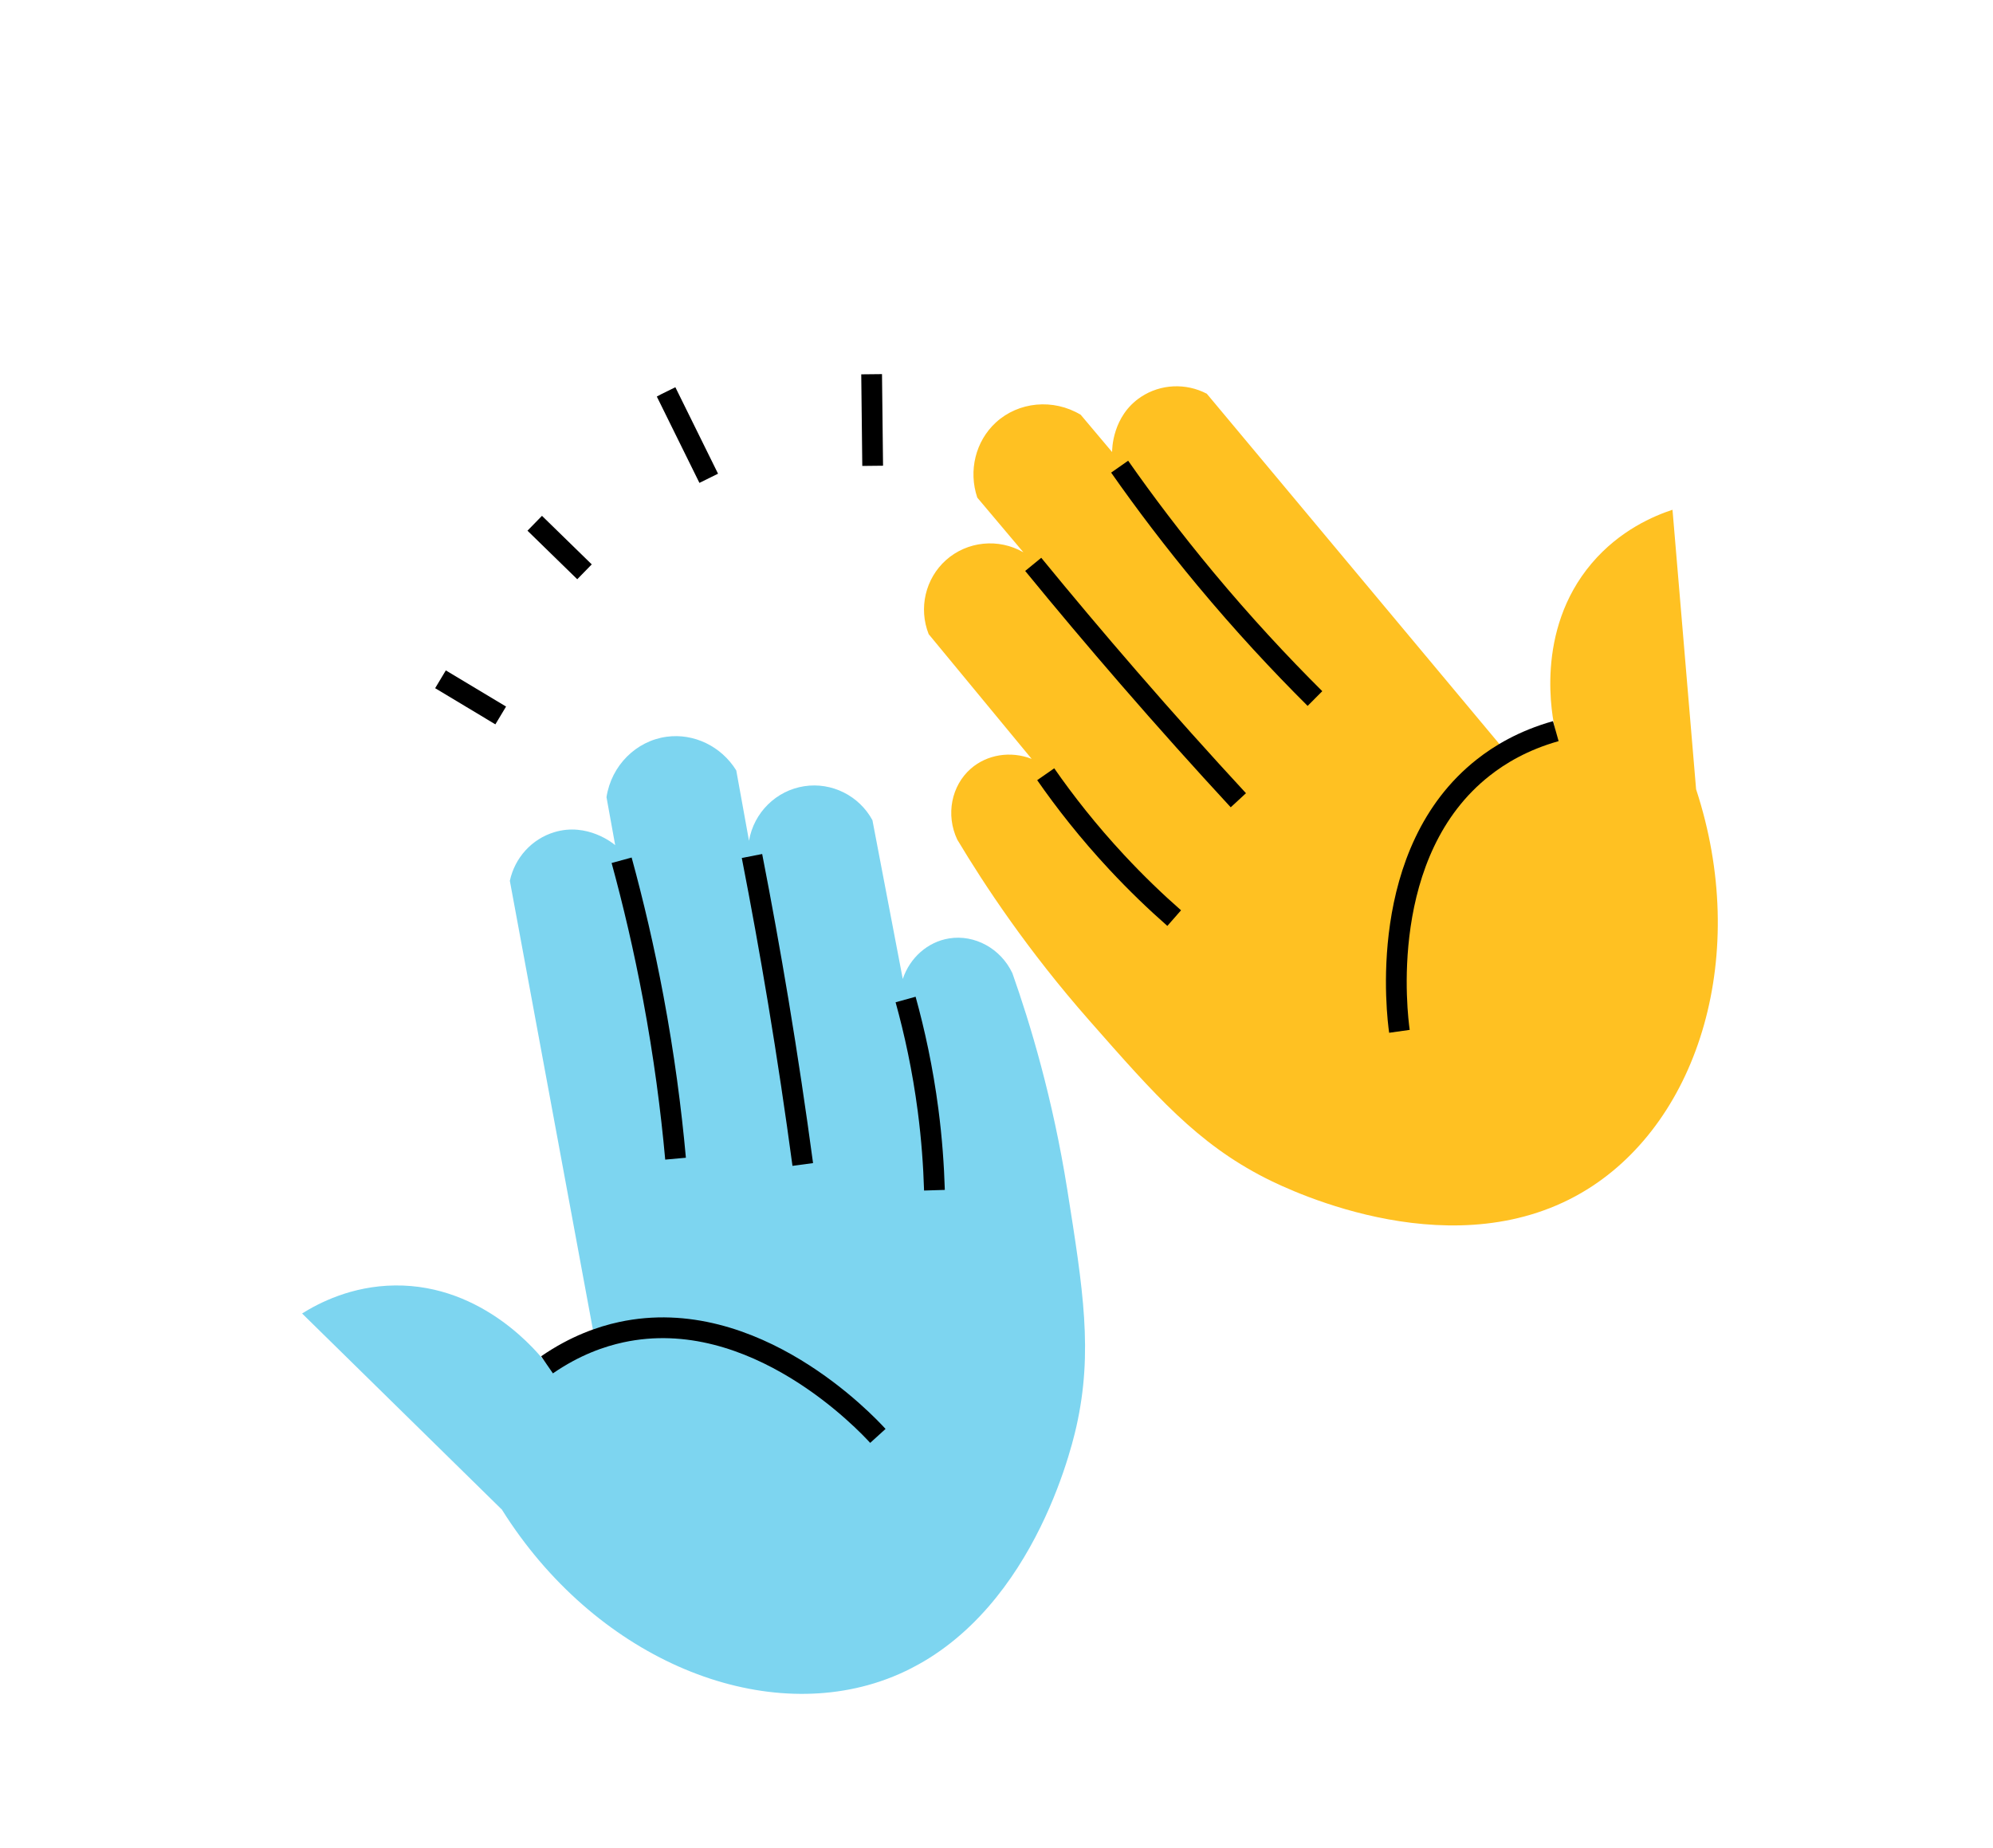 <svg xmlns="http://www.w3.org/2000/svg" width="192" height="178" viewBox="0 0 192 178" fill="none"><g clip-path="url(#clip0_1007_1664)"><path d="M163.397 76.029C162.637 67.054 161.884 58.082 161.124 49.107C159.348 49.689 156.053 51.068 153.34 54.266C147.792 60.804 149.568 69.207 149.818 70.293L144.837 72.141C135.31 60.737 125.787 49.331 116.26 37.928C114.241 36.876 111.808 36.988 109.924 38.232C107.142 40.067 107.135 43.329 107.138 43.548C106.13 42.352 105.122 41.156 104.111 39.955C101.467 38.369 98.119 38.695 95.936 40.701C93.982 42.496 93.277 45.347 94.149 47.937C95.63 49.694 97.108 51.447 98.589 53.204C96.198 51.825 93.18 52.13 91.134 53.955C89.146 55.732 88.477 58.594 89.467 61.091C92.774 65.097 96.079 69.099 99.386 73.105C97.364 72.317 95.093 72.679 93.526 74.046C91.655 75.683 91.093 78.487 92.217 80.877C94.867 85.299 98.983 91.529 104.917 98.278C111.355 105.601 115.341 110.13 121.873 113.469C124.61 114.869 140.409 122.337 152.909 114.575C163.732 107.85 168.6 91.859 163.394 76.024L163.397 76.029Z" fill="#FFC122"></path><path d="M100.741 74.583C102.582 77.231 104.836 80.112 107.577 83.057C109.466 85.087 111.334 86.877 113.119 88.443" stroke="black" stroke-width="2" stroke-miterlimit="10"></path><path d="M99.537 54.367C102.484 57.967 105.55 61.612 108.747 65.3C112.29 69.39 115.812 73.317 119.299 77.09" stroke="black" stroke-width="2" stroke-miterlimit="10"></path><path d="M107.864 44.955C110.288 48.416 113.035 52.045 116.132 55.769C119.723 60.084 123.283 63.913 126.679 67.292" stroke="black" stroke-width="2" stroke-miterlimit="10"></path><path d="M149.881 70.433C146.716 71.325 144.453 72.71 142.904 73.931C132.58 82.04 134.603 97.838 134.817 99.35" stroke="black" stroke-width="2" stroke-miterlimit="10"></path><path d="M48.385 145.458C41.957 139.152 35.531 132.838 29.103 126.532C30.684 125.54 33.846 123.878 38.041 123.831C46.615 123.732 51.952 130.459 52.633 131.345C54.163 130.458 55.7 129.573 57.23 128.686C54.525 114.077 51.822 99.46 49.117 84.851C49.597 82.622 51.233 80.824 53.394 80.168C56.583 79.198 59.099 81.27 59.265 81.415C58.987 79.871 58.711 78.333 58.428 76.792C58.896 73.744 61.279 71.374 64.216 70.974C66.846 70.613 69.487 71.89 70.93 74.217C71.338 76.474 71.749 78.737 72.157 80.994C72.62 78.272 74.785 76.144 77.491 75.736C80.128 75.335 82.759 76.647 84.047 79.009C85.02 84.109 85.998 89.208 86.971 94.308C87.656 92.251 89.38 90.729 91.434 90.4C93.883 90.003 96.406 91.361 97.53 93.75C99.247 98.61 101.413 105.759 102.824 114.631C104.352 124.261 105.302 130.217 103.705 137.381C103.037 140.379 98.708 157.315 84.752 161.985C72.667 166.029 57.248 159.577 48.375 145.463L48.385 145.458Z" fill="#7DD5F0"></path><path d="M87.243 96.285C88.102 99.39 88.889 102.964 89.409 106.955C89.768 109.705 89.949 112.287 90.022 114.657" stroke="black" stroke-width="2" stroke-miterlimit="10"></path><path d="M72.444 82.461C73.335 87.025 74.184 91.714 74.986 96.529C75.871 101.868 76.651 107.09 77.336 112.177" stroke="black" stroke-width="2" stroke-miterlimit="10"></path><path d="M59.886 82.871C61 86.946 62.045 91.374 62.937 96.142C63.97 101.659 64.648 106.846 65.081 111.618" stroke="black" stroke-width="2" stroke-miterlimit="10"></path><path d="M52.699 131.477C55.404 129.611 57.917 128.75 59.841 128.334C72.672 125.555 83.543 137.193 84.571 138.325" stroke="black" stroke-width="2" stroke-miterlimit="10"></path><path d="M42.435 65.438C44.37 66.6 46.303 67.758 48.238 68.921" stroke="black" stroke-width="2" stroke-miterlimit="10"></path><path d="M51.514 50.407C53.11 51.965 54.713 53.526 56.309 55.084" stroke="black" stroke-width="2" stroke-miterlimit="10"></path><path d="M64.166 37.745C65.538 40.522 66.904 43.297 68.277 46.075" stroke="black" stroke-width="2" stroke-miterlimit="10"></path><path d="M83.97 36.05C84.001 38.992 84.038 41.932 84.07 44.874" stroke="black" stroke-width="2" stroke-miterlimit="10"></path></g><defs><clipPath id="clip0_1007_1664"><rect width="152.922" height="119.639" fill="white" transform="translate(0 71.926) rotate(-28.057)"></rect></clipPath></defs></svg>